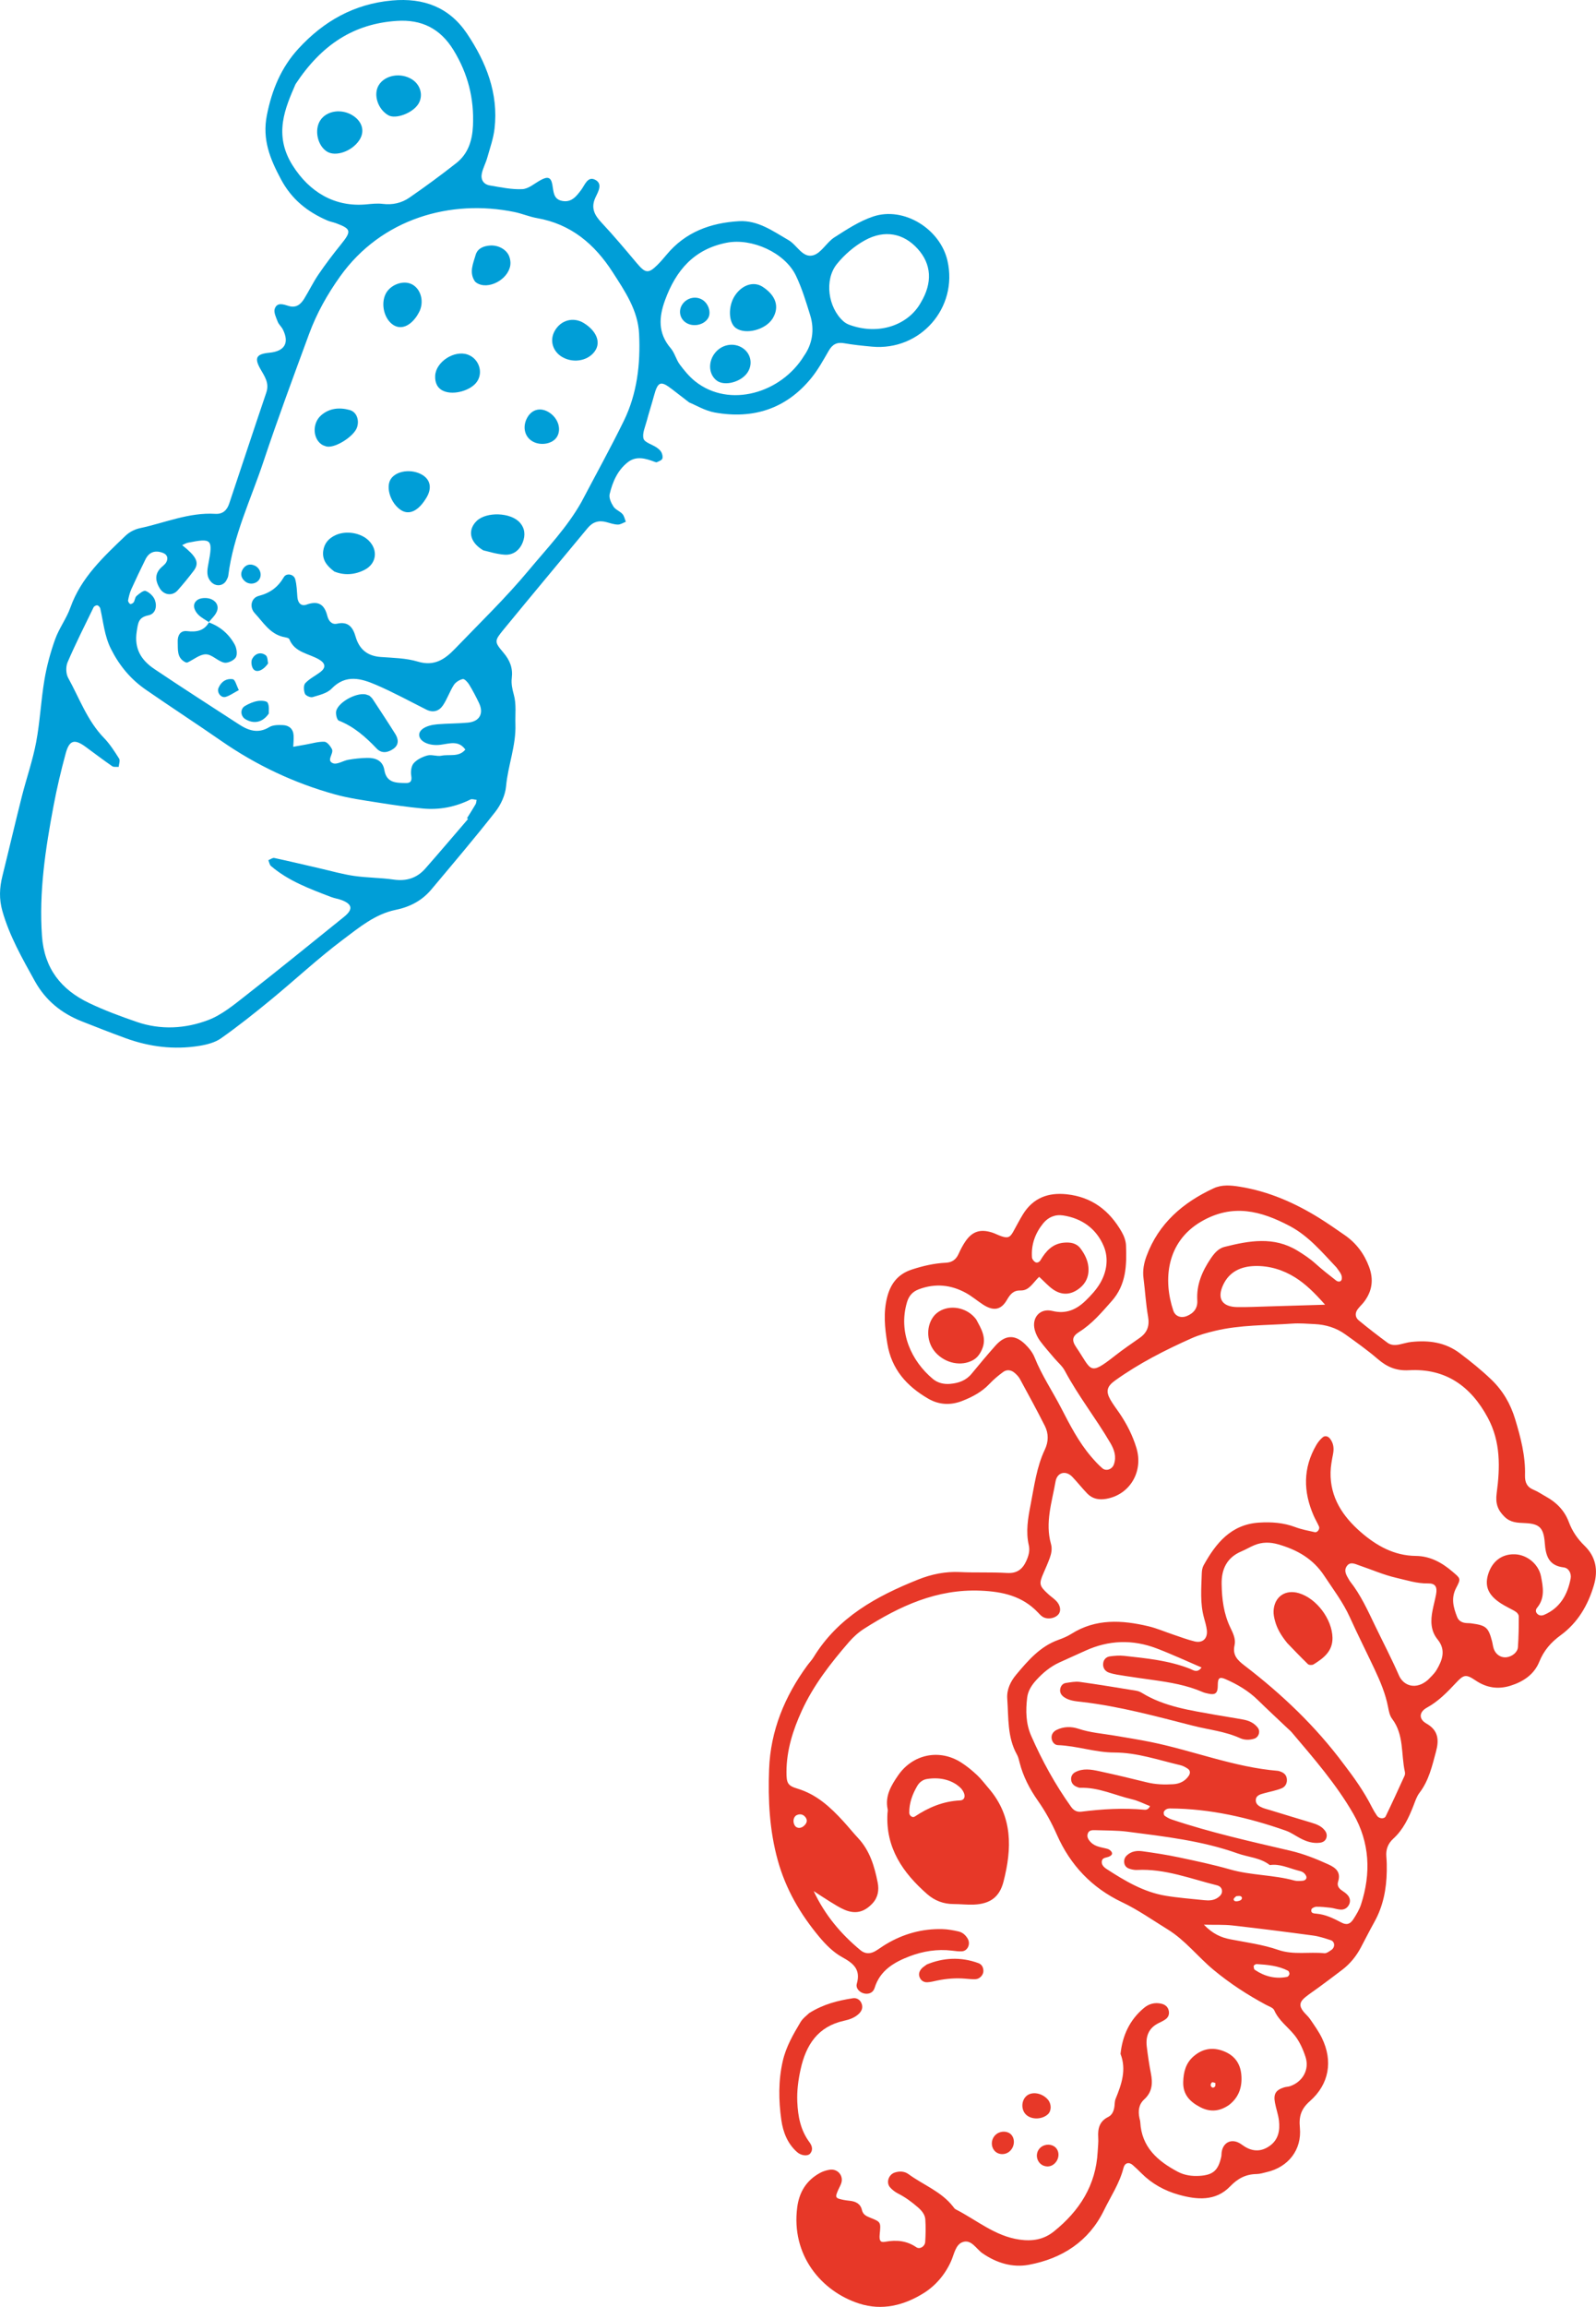 <?xml version="1.0" encoding="UTF-8"?>
<svg id="_レイヤー_1" data-name="レイヤー 1" xmlns="http://www.w3.org/2000/svg" version="1.1" viewBox="0 0 135.716 196.07">
  <g>
    <path d="M58.613,34.212c-.627-.484-1.047-.807-1.467-1.131-.975-.753-1.209-.658-1.546.595-.19.705-.419,1.398-.605,2.104-.132.501-.396,1.062-.273,1.504.091.323.723.486,1.1.741.161.109.33.246.417.411.085.162.141.406.077.558-.058.138-.291.208-.455.29-.047.023-.13-.008-.191-.031-.765-.287-1.56-.529-2.279.03-.875.68-1.303,1.678-1.55,2.718-.075.315.13.753.327,1.058.169.263.542.385.761.628.153.17.197.437.29.66-.227.086-.456.245-.681.24-.325-.007-.651-.121-.971-.209-.647-.179-1.169-.012-1.598.506-2.372,2.864-4.759,5.716-7.118,8.59-.818.997-.836,1.062-.047,1.991.559.659.82,1.314.714,2.178-.055.446.042.932.167,1.373.241.849.114,1.695.143,2.545.061,1.825-.635,3.496-.794,5.268-.067.75-.441,1.568-.912,2.169-1.759,2.243-3.609,4.417-5.441,6.602-.795.948-1.81,1.483-3.048,1.737-1.732.355-3.103,1.502-4.462,2.522-2.121,1.591-4.067,3.414-6.118,5.1-1.384,1.139-2.791,2.257-4.254,3.29-.515.364-1.211.541-1.85.644-2.143.346-4.244.086-6.279-.656-1.248-.455-2.485-.941-3.72-1.429-1.726-.682-3.083-1.782-3.996-3.434-1.061-1.919-2.15-3.814-2.754-5.951-.284-1.005-.245-1.958,0-2.944.56-2.255,1.086-4.519,1.655-6.772.39-1.543.923-3.056,1.218-4.616.331-1.755.41-3.556.707-5.318.197-1.168.512-2.329.912-3.445.334-.932.964-1.759,1.295-2.691.906-2.549,2.815-4.304,4.68-6.096.32-.307.78-.552,1.213-.644,2.134-.452,4.185-1.36,6.43-1.222.637.039.994-.315,1.179-.867,1.055-3.148,2.09-6.302,3.158-9.446.278-.819-.157-1.382-.518-2.025-.524-.934-.315-1.251.778-1.356,1.302-.125,1.718-.836,1.144-1.981-.118-.235-.347-.42-.438-.661-.135-.354-.355-.794-.249-1.096.204-.585.749-.369,1.19-.235.633.192,1.021-.143,1.317-.624.418-.679.766-1.404,1.214-2.061.598-.875,1.241-1.723,1.908-2.548.907-1.123.88-1.316-.401-1.795-.249-.093-.518-.135-.76-.24-1.687-.733-3.019-1.783-3.931-3.483-.936-1.746-1.614-3.393-1.209-5.455.423-2.154,1.217-4.068,2.692-5.672C27.525,1.801,30.103.334,33.337.041c2.699-.244,4.879.584,6.381,2.826,1.621,2.419,2.679,5.064,2.336,8.063-.097.843-.393,1.666-.625,2.491-.125.445-.358.863-.455,1.312-.114.53.138.939.682,1.03.915.153,1.847.358,2.761.313.53-.026,1.043-.489,1.556-.769.597-.326.874-.257.994.377.112.592.069,1.248.842,1.395.787.15,1.198-.389,1.612-.938.3-.399.541-1.155,1.141-.884.742.336.3,1.035.068,1.539-.405.88-.078,1.487.525,2.131,1.04,1.11,2.019,2.279,2.999,3.444.724.859.981.904,1.738.157.283-.279.544-.584.799-.89,1.599-1.924,3.747-2.7,6.149-2.838,1.615-.093,2.889.848,4.216,1.613.73.421,1.195,1.551,2.109,1.282.681-.2,1.125-1.094,1.78-1.515,1.055-.677,2.139-1.389,3.313-1.78,2.599-.865,5.69,1.052,6.309,3.757.917,4.007-2.312,7.686-6.419,7.306-.793-.073-1.587-.154-2.371-.291-.62-.109-.996.104-1.304.636-.464.801-.915,1.628-1.498,2.34-2.135,2.607-4.937,3.499-8.199,2.912-.825-.149-1.592-.618-2.162-.849ZM49.457,42.64c1.202-2.288,2.456-4.55,3.591-6.871,1.134-2.318,1.418-4.829,1.299-7.379-.094-2.013-1.199-3.625-2.243-5.248-1.537-2.389-3.549-4.101-6.442-4.605-.651-.114-1.274-.385-1.924-.518-5.416-1.109-11.299.549-14.818,5.478-1.094,1.533-1.993,3.138-2.636,4.886-1.326,3.607-2.668,7.211-3.883,10.857-1.068,3.206-2.564,6.285-2.991,9.691-.016.127-.085.252-.144.37-.264.524-.924.59-1.322.148-.41-.454-.332-.954-.229-1.497.407-2.132.305-2.231-1.728-1.826-.173.034-.332.138-.497.21.145.12.293.236.434.36.847.747.999,1.22.542,1.823-.433.571-.887,1.127-1.363,1.662-.441.496-1.163.41-1.518-.175-.33-.543-.457-1.111.009-1.655.171-.2.426-.346.546-.568.179-.332.094-.653-.298-.796-.679-.246-1.172-.057-1.481.572-.409.832-.812,1.669-1.192,2.514-.134.298-.213.624-.276.946-.019.096.082.264.174.315.06.033.247-.058.301-.142.105-.164.107-.419.241-.534.229-.198.594-.501.778-.431.319.12.662.447.781.766.199.533.071,1.178-.541,1.304-.854.176-.883.627-1,1.374-.233,1.491.402,2.455,1.506,3.197,2.37,1.595,4.778,3.133,7.173,4.692.818.533,1.638.822,2.594.241.309-.188.77-.187,1.157-.17.516.022.875.314.909.869.02.323-.018.649-.03.974.367-.066.734-.133,1.101-.197.517-.09,1.037-.253,1.549-.232.225.009.503.359.636.617.199.384-.521.979.1,1.213.347.131.86-.224,1.308-.3.521-.089,1.053-.146,1.582-.157.726-.015,1.339.225,1.473,1.036.181,1.1,1.008,1.085,1.814,1.103.395.009.551-.158.472-.619-.059-.344-.003-.828.208-1.068.283-.32.744-.545,1.17-.659.365-.098.804.098,1.182.021.685-.14,1.491.149,2.039-.522-.573-.807-1.338-.507-2.103-.409-.979.125-1.78-.272-1.821-.803-.037-.47.57-.857,1.56-.938.859-.07,1.726-.058,2.584-.139.994-.094,1.37-.781.941-1.674-.256-.533-.531-1.06-.839-1.564-.124-.203-.395-.498-.538-.467-.283.061-.608.265-.764.507-.355.553-.564,1.202-.934,1.743-.323.473-.828.637-1.404.347-1.414-.71-2.806-1.472-4.257-2.097-1.28-.551-2.588-.938-3.802.32-.381.395-1.048.543-1.612.714-.183.056-.588-.122-.652-.286-.103-.265-.131-.721.029-.894.352-.38.848-.622,1.271-.94.493-.371.461-.743-.083-1.068-.881-.525-2.078-.578-2.545-1.737-.049-.121-.352-.153-.544-.199-1.127-.275-1.684-1.249-2.394-2.007-.479-.511-.308-1.304.338-1.469.973-.25,1.638-.746,2.136-1.598.215-.368.844-.256.963.167.139.493.144,1.025.188,1.542.042.495.33.792.778.63.992-.36,1.52-.023,1.764.947.106.423.368.775.834.671.963-.214,1.348.322,1.572,1.098.315,1.089,1.007,1.654,2.153,1.735,1.054.074,2.145.092,3.142.392,1.398.421,2.294-.193,3.16-1.094,2.113-2.197,4.308-4.313,6.264-6.662,1.572-1.888,3.284-3.663,4.501-5.836ZM39.799,69.617c-.028-.026-.056-.053-.084-.079.245-.395.498-.785.73-1.187.06-.104.057-.245.083-.368-.176-.014-.386-.098-.521-.031-1.283.637-2.64.901-4.055.767-1.254-.119-2.503-.298-3.747-.496-1.245-.199-2.505-.367-3.716-.702-3.48-.964-6.707-2.489-9.681-4.553-2.127-1.476-4.3-2.886-6.427-4.361-1.274-.883-2.231-2.033-2.941-3.443-.558-1.108-.647-2.289-.913-3.446-.025-.108-.15-.247-.249-.268-.094-.019-.273.072-.317.163-.755,1.549-1.531,3.091-2.213,4.672-.161.374-.148.975.046,1.326.96,1.733,1.623,3.642,3.046,5.108.503.519.903,1.147,1.29,1.762.102.161-.019.463-.037.7-.185-.015-.416.035-.549-.056-.763-.528-1.503-1.089-2.251-1.639-.95-.699-1.394-.594-1.704.543-.402,1.472-.753,2.962-1.035,4.461-.689,3.654-1.248,7.315-.984,11.067.194,2.754,1.625,4.558,3.999,5.692,1.314.628,2.692,1.137,4.072,1.611,2.026.695,4.11.579,6.062-.16,1.148-.435,2.167-1.28,3.156-2.053,2.821-2.207,5.601-4.467,8.39-6.715.775-.625.726-1.06-.147-1.411-.306-.123-.645-.165-.953-.283-1.799-.69-3.615-1.354-5.108-2.633-.123-.106-.149-.325-.22-.492.169-.067.356-.221.504-.189,1.296.276,2.585.587,3.877.884.965.221,1.922.497,2.899.639,1.115.162,2.256.151,3.371.312,1.088.157,1.981-.126,2.692-.933,1.224-1.39,2.421-2.804,3.63-4.208ZM25.129,7.156c-.851,1.981-1.908,4.267-.25,6.898,1.433,2.275,3.587,3.566,6.274,3.316.459-.043.931-.098,1.383-.042.837.105,1.613-.07,2.276-.528,1.359-.939,2.693-1.918,3.991-2.939,1.001-.788,1.355-1.903,1.415-3.159.11-2.322-.425-4.432-1.648-6.435-1.136-1.861-2.739-2.626-4.822-2.491-3.633.237-6.386,1.989-8.619,5.38ZM68.376,30.237c.67-.953.918-2.161.519-3.444-.353-1.137-.699-2.292-1.211-3.36-.942-1.966-3.753-3.216-5.877-2.805-2.783.539-4.326,2.345-5.253,4.879-.538,1.47-.61,2.819.482,4.094.336.393.458.963.771,1.383.389.522.819,1.043,1.327,1.443,2.907,2.293,7.302.981,9.242-2.19ZM78.304,25.713c1.004-1.677.912-3.254-.266-4.561-1.186-1.316-2.802-1.659-4.492-.727-.897.495-1.739,1.218-2.383,2.018-1.087,1.348-.746,3.703.55,4.86.144.128.323.234.504.301,2.527.93,5.034.012,6.087-1.891Z" style="fill: #009ed7; stroke-width: 0px;"/>
    <path d="M31.408,59.127c.09.089.202.167.271.274.65.99,1.305,1.978,1.933,2.982.266.425.328.899-.129,1.239-.458.341-1.017.46-1.446.009-.94-.988-1.932-1.869-3.228-2.381-.166-.066-.291-.602-.213-.851.23-.74,1.631-1.496,2.434-1.391.127.017.249.077.378.118Z" style="fill: #009ed7; stroke-width: 0px;"/>
    <path d="M41.094,46.774c-1.201-.702-1.327-1.757-.557-2.499.827-.796,2.884-.729,3.661.135.445.494.488,1.084.256,1.679-.267.686-.82,1.102-1.536,1.057-.714-.046-1.416-.282-1.825-.371Z" style="fill: #009ed7; stroke-width: 0px;"/>
    <path d="M28.421,48.572c-.646-.488-1.034-.999-.935-1.749.086-.654.478-1.079,1.058-1.343.888-.404,2.123-.2,2.795.451.824.797.694,1.964-.323,2.495-.862.45-1.774.487-2.595.147Z" style="fill: #009ed7; stroke-width: 0px;"/>
    <path d="M17.742,52.896c.979.347,1.725.995,2.215,1.886.167.305.249.831.094,1.091-.159.267-.699.516-.996.447-.543-.128-1.027-.698-1.542-.706-.516-.009-1.039.446-1.562.689-.051.024-.137.008-.192-.02-.747-.378-.618-1.098-.646-1.738-.022-.524.213-.969.791-.902.793.092,1.444-.011,1.872-.754l-.034.007Z" style="fill: #009ed7; stroke-width: 0px;"/>
    <path d="M50.641,29.76c-.536.881-1.819,1.156-2.807.6-.821-.462-1.113-1.403-.682-2.202.517-.959,1.611-1.256,2.519-.683,1.025.647,1.412,1.558.97,2.285Z" style="fill: #009ed7; stroke-width: 0px;"/>
    <path d="M40.578,32.415c-.502.765-1.971,1.199-2.852.822-.559-.24-.745-.736-.721-1.292.052-1.197,1.643-2.217,2.775-1.803.93.339,1.326,1.468.798,2.273Z" style="fill: #009ed7; stroke-width: 0px;"/>
    <path d="M35.467,26.827c-.595.904-1.362,1.201-2.002.806-.781-.482-1.108-1.763-.675-2.645.378-.77,1.445-1.186,2.184-.85.746.339,1.088,1.335.747,2.211-.071.182-.184.349-.255.479Z" style="fill: #009ed7; stroke-width: 0px;"/>
    <path d="M36.283,42.265c-.676,1.158-1.487,1.556-2.204,1.08-.856-.569-1.296-1.903-.86-2.609.454-.735,1.797-.918,2.701-.369.679.414.815,1.123.364,1.898Z" style="fill: #009ed7; stroke-width: 0px;"/>
    <path d="M40.532,24.042c-.05-.042-.113-.075-.149-.127-.516-.761-.143-1.524.064-2.251.157-.553.685-.763,1.242-.797.688-.042,1.38.337,1.606.908.092.232.136.514.101.759-.177,1.244-1.901,2.14-2.864,1.508Z" style="fill: #009ed7; stroke-width: 0px;"/>
    <path d="M27.462,37.844c-.864-.455-.96-1.851-.148-2.551.709-.611,1.561-.682,2.425-.443.58.161.833.841.622,1.472-.249.743-1.754,1.725-2.525,1.639-.127-.014-.249-.077-.373-.118Z" style="fill: #009ed7; stroke-width: 0px;"/>
    <path d="M47.361,37.13c-.372.611-1.412.792-2.11.366-.682-.416-.844-1.312-.373-2.072.419-.676,1.168-.812,1.864-.339.733.497,1.008,1.406.619,2.045Z" style="fill: #009ed7; stroke-width: 0px;"/>
    <path d="M22.859,60.646c-.529.773-1.275.905-1.988.484-.424-.25-.468-.869-.042-1.124.326-.195.698-.356,1.068-.422.284-.05.77-.023.861.14.16.286.086.702.1.922Z" style="fill: #009ed7; stroke-width: 0px;"/>
    <path d="M17.776,52.89c-.322-.224-.696-.401-.953-.684-.325-.358-.505-.875-.039-1.211.258-.186.748-.207,1.072-.107.464.143.794.559.585,1.08-.139.347-.46.622-.7.929,0,0,.034-.007.034-.007Z" style="fill: #009ed7; stroke-width: 0px;"/>
    <path d="M22.059,49.231c-.235.397-.819.499-1.204.195-.359-.283-.444-.67-.212-1.045.226-.366.593-.505,1.021-.306.449.209.633.755.395,1.156Z" style="fill: #009ed7; stroke-width: 0px;"/>
    <path d="M20.31,58.655c-.474.251-.782.484-1.129.578-.394.108-.755-.384-.603-.754.225-.55.684-.835,1.225-.747.192.031.306.535.507.923Z" style="fill: #009ed7; stroke-width: 0px;"/>
    <path d="M22.797,56.388c-.429.617-.989.815-1.253.483-.159-.199-.218-.641-.104-.861.233-.449.712-.64,1.155-.317.179.131.161.533.202.695Z" style="fill: #009ed7; stroke-width: 0px;"/>
    <path d="M27.806,12.885c-.807-.504-1.097-1.839-.576-2.647.552-.855,1.874-1.032,2.833-.378.771.526.965,1.337.492,2.054-.624.945-2.008,1.434-2.749.971Z" style="fill: #009ed7; stroke-width: 0px;"/>
    <path d="M33.019,9.795c-.9-.515-1.297-1.773-.808-2.563.529-.856,1.866-1.088,2.818-.489.73.46.977,1.357.566,2.059-.463.793-1.934,1.36-2.576.993Z" style="fill: #009ed7; stroke-width: 0px;"/>
    <path d="M62.485,25.137c.609-.931,1.608-1.253,2.362-.762,1.14.742,1.451,1.708.862,2.682-.588.973-2.306,1.423-3.138.822-.628-.454-.672-1.847-.086-2.742Z" style="fill: #009ed7; stroke-width: 0px;"/>
    <path d="M63.175,29.599c.69.475.856,1.375.382,2.074-.545.805-1.939,1.17-2.6.681-.673-.499-.767-1.516-.21-2.286.576-.797,1.65-1.004,2.428-.469Z" style="fill: #009ed7; stroke-width: 0px;"/>
    <path d="M60.208,27.051c-.368.595-1.308.771-1.906.356-.51-.354-.628-1.036-.268-1.552.396-.567,1.173-.725,1.73-.35.51.343.725,1.091.444,1.547Z" style="fill: #009ed7; stroke-width: 0px;"/>
  </g>
  <g>
    <path d="M69.186,160.719c.954,2.046,2.325,3.665,3.985,5.039.406.336.852.324,1.291.059.297-.179.577-.388.875-.567,1.477-.885,3.078-1.33,4.8-1.286.458.012.918.098,1.367.198.348.078.61.309.792.629.249.437-.008,1.029-.495,1.06-.284.018-.574-.025-.859-.059-1.237-.148-2.456.049-3.585.479-1.3.495-2.524,1.189-2.982,2.687-.112.365-.421.543-.817.491-.415-.055-.816-.431-.699-.84.347-1.223-.288-1.736-1.255-2.267-.74-.406-1.387-1.059-1.937-1.718-1.606-1.925-2.845-4.037-3.529-6.505-.71-2.559-.834-5.14-.738-7.745.121-3.28,1.326-6.196,3.254-8.827.171-.233.377-.444.527-.69,2.078-3.398,5.348-5.189,8.896-6.605,1.141-.455,2.315-.696,3.56-.635,1.329.065,2.665-.005,3.992.077.835.051,1.309-.303,1.632-1.002.199-.431.333-.883.225-1.348-.271-1.167-.07-2.316.151-3.446.31-1.585.507-3.207,1.212-4.692.32-.673.326-1.366-.002-2.015-.679-1.343-1.4-2.665-2.119-3.987-.108-.198-.279-.372-.452-.52-.292-.25-.655-.301-.962-.079-.418.303-.819.642-1.174,1.017-.657.695-1.474,1.122-2.34,1.458-.969.376-1.953.327-2.852-.193-1.833-1.058-3.142-2.504-3.496-4.701-.214-1.33-.351-2.626-.007-3.956.302-1.163.941-1.952,2.099-2.329.942-.307,1.897-.528,2.887-.575.518-.025.86-.262,1.075-.735.167-.368.353-.733.58-1.067.583-.856,1.256-1.081,2.255-.773.276.085.533.229.806.321.545.183.73.113,1-.361.286-.502.542-1.022.847-1.512.861-1.382,2.131-1.861,3.717-1.692,2.143.229,3.638,1.386,4.675,3.201.196.343.351.759.365,1.147.063,1.688.023,3.336-1.217,4.732-.849.956-1.656,1.923-2.757,2.614-.601.377-.663.717-.258,1.311,1.332,1.953,1.052,2.481,3.288.722.682-.537,1.403-1.023,2.113-1.524.636-.448.846-1.013.707-1.802-.19-1.081-.248-2.184-.389-3.274-.085-.654.033-1.27.257-1.873,1.031-2.783,3.096-4.552,5.709-5.763.708-.328,1.47-.255,2.223-.134,2.442.393,4.659,1.363,6.745,2.654.738.457,1.447.959,2.163,1.451.985.677,1.666,1.581,2.085,2.706.399,1.071.269,2.045-.408,2.951-.172.231-.394.426-.565.657-.242.327-.207.692.087.935.802.663,1.628,1.298,2.465,1.917.288.213.655.21,1.006.138.34-.07.675-.181,1.019-.216,1.48-.155,2.872.024,4.117.964.926.699,1.822,1.419,2.662,2.223.995.951,1.646,2.076,2.039,3.377.47,1.557.886,3.124.837,4.769-.017.585.157.999.732,1.234.372.152.709.39,1.064.586.894.493,1.569,1.188,1.93,2.152.291.775.735,1.433,1.329,2.009.97.94,1.179,2.079.806,3.354-.503,1.715-1.38,3.205-2.83,4.263-.828.604-1.428,1.295-1.814,2.249-.44,1.089-1.371,1.703-2.46,2.042-1.05.326-2.028.181-2.972-.458-.804-.544-1.003-.484-1.634.192-.753.805-1.505,1.586-2.494,2.129-.674.369-.704.972-.046,1.345,1.028.583,1.087,1.399.825,2.375-.33,1.228-.607,2.472-1.409,3.519-.24.313-.365.72-.512,1.095-.404,1.032-.867,2.028-1.704,2.791-.464.423-.657.928-.6,1.552.037.403.041.81.035,1.215-.026,1.526-.306,2.989-1.063,4.34-.396.707-.757,1.433-1.138,2.148-.386.725-.889,1.358-1.538,1.862-.686.532-1.388,1.044-2.085,1.561-.372.276-.765.526-1.121.82-.478.394-.514.729-.155,1.189.178.228.412.414.573.651.357.525.736,1.046,1.012,1.614.948,1.948.624,3.915-1.017,5.362-.751.661-.95,1.291-.857,2.261.181,1.888-.996,3.358-2.824,3.776-.282.065-.567.159-.852.163-.92.014-1.6.371-2.261,1.056-1.237,1.283-2.841,1.133-4.388.695-1.176-.333-2.249-.919-3.132-1.8-.246-.245-.494-.489-.757-.716-.325-.28-.673-.195-.786.25-.333,1.31-1.089,2.429-1.668,3.615-1.278,2.624-3.553,4.086-6.369,4.611-1.398.261-2.738-.142-3.95-.973-.541-.371-.956-1.24-1.718-.942-.581.227-.698,1.03-.951,1.601-.514,1.158-1.34,2.109-2.348,2.734-1.654,1.026-3.513,1.511-5.481.874-3.21-1.038-5.797-4.116-5.255-8.196.171-1.286.789-2.288,1.947-2.911.249-.134.537-.222.817-.265.639-.097,1.15.455.999,1.07-.054.22-.182.422-.275.633-.294.667-.269.717.472.866.17.034.344.05.516.071.495.06.898.243,1.023.782.089.385.356.519.708.657.915.36.903.39.805,1.396-.053.545.045.724.456.65.95-.172,1.827-.105,2.655.462.3.205.734-.065.758-.453.04-.632.05-1.27.01-1.902-.027-.417-.3-.747-.612-1.02-.524-.458-1.079-.87-1.706-1.188-.251-.127-.491-.311-.677-.52-.364-.409-.13-1.096.4-1.267.413-.133.828-.108,1.166.139,1.254.918,2.776,1.469,3.774,2.74.071.091.141.202.237.251,1.783.907,3.335,2.274,5.426,2.573,1.108.158,2.067-.003,2.933-.701,2.168-1.746,3.564-3.917,3.714-6.77.021-.405.075-.812.048-1.214-.049-.753.106-1.372.847-1.74.334-.166.471-.496.526-.854.035-.229.019-.477.104-.685.506-1.237.941-2.476.418-3.823.166-1.561.78-2.899,2.004-3.912.42-.348.922-.48,1.467-.353.296.069.532.234.617.541.084.303.011.583-.245.773-.183.136-.397.233-.604.335-.849.418-1.116,1.133-1.005,2.018.093.746.198,1.493.345,2.231.168.844.132,1.602-.561,2.231-.475.432-.536,1.001-.404,1.604.025.113.06.226.066.341.116,2.119,1.472,3.299,3.184,4.207.58.308,1.206.391,1.854.352,1.16-.071,1.6-.464,1.855-1.656.012-.056.011-.115.013-.173.035-1.004.862-1.442,1.685-.855.047.034.096.065.143.098.743.526,1.506.577,2.26.047.755-.53.898-1.324.798-2.165-.061-.513-.247-1.011-.341-1.522-.137-.741.07-1.069.784-1.295.165-.052.347-.048.51-.104,1.064-.369,1.655-1.407,1.309-2.476-.211-.652-.508-1.32-.93-1.849-.57-.713-1.35-1.245-1.735-2.131-.094-.216-.457-.327-.708-.462-1.58-.85-3.057-1.809-4.456-2.97-1.334-1.107-2.393-2.511-3.896-3.434-1.282-.787-2.506-1.66-3.874-2.309-2.561-1.215-4.4-3.142-5.546-5.739-.444-1.007-.97-1.97-1.607-2.877-.7-.998-1.266-2.074-1.567-3.271-.056-.224-.108-.459-.219-.657-.834-1.487-.709-3.139-.827-4.746-.058-.794.279-1.481.772-2.068,1.007-1.198,2.026-2.389,3.573-2.942.38-.136.763-.294,1.103-.509,2.074-1.311,4.292-1.18,6.537-.652.729.171,1.425.477,2.139.715.604.201,1.201.433,1.818.579.689.163,1.121-.267,1.027-.985-.044-.342-.143-.679-.236-1.013-.35-1.253-.23-2.529-.191-3.8.007-.227.047-.478.155-.672,1.046-1.883,2.331-3.475,4.708-3.629,1.047-.068,2.077.002,3.079.379.536.202,1.109.309,1.671.434.213.048.446-.272.355-.479-.138-.316-.319-.613-.457-.929-.887-2.034-.914-4.041.225-5.996.143-.245.331-.482.548-.662.198-.165.455-.089.611.107.308.386.36.829.267,1.314-.098.509-.199,1.025-.211,1.54-.052,2.149,1.043,3.772,2.571,5.1,1.323,1.149,2.825,2.004,4.679,2.023,1.207.012,2.211.557,3.118,1.337.671.577.742.572.319,1.367-.465.875-.244,1.68.081,2.5.115.291.364.443.667.49.171.026.348.014.519.037,1.269.171,1.461.334,1.774,1.511.059.223.078.459.156.675.173.479.615.752,1.077.697.472-.057.94-.417.971-.858.061-.862.073-1.728.073-2.592,0-.238-.205-.402-.416-.518-.355-.195-.723-.37-1.065-.586-1.085-.685-1.431-1.448-1.138-2.452.333-1.142,1.177-1.787,2.287-1.747,1.028.037,2.015.822,2.222,1.882.177.904.348,1.843-.331,2.66-.115.139-.145.323-.023.476.166.208.406.222.625.127,1.353-.583,1.986-1.716,2.249-3.083.081-.422-.153-.894-.59-.946-1.284-.152-1.529-1.001-1.609-2.071-.096-1.285-.436-1.642-1.675-1.696-.653-.028-1.236-.034-1.751-.541-.583-.575-.781-1.135-.665-2,.291-2.18.351-4.357-.754-6.413-1.449-2.697-3.599-4.211-6.706-4.039-1.091.061-1.872-.282-2.656-.956-.875-.753-1.824-1.425-2.764-2.099-.77-.552-1.655-.822-2.602-.866-.636-.029-1.277-.087-1.909-.042-2.189.154-4.401.099-6.554.614-.674.161-1.354.346-1.984.626-2.275,1.014-4.492,2.142-6.524,3.6-.687.493-.802.91-.398,1.622.228.401.514.769.775,1.152.623.916,1.123,1.9,1.442,2.957.613,2.028-.578,3.984-2.579,4.325-.615.105-1.163,0-1.599-.45-.442-.457-.835-.961-1.274-1.421-.545-.57-1.288-.398-1.426.396-.304,1.752-.903,3.492-.388,5.31.115.404.035.811-.105,1.195-.158.434-.347.857-.531,1.28-.4.917-.367,1.083.408,1.791.213.195.458.357.661.561.349.349.438.805.244,1.097-.265.399-.98.536-1.404.252-.142-.095-.261-.228-.38-.353-1.33-1.402-3.002-1.776-4.879-1.855-3.727-.157-6.877,1.31-9.895,3.229-.482.306-.927.707-1.301,1.14-1.555,1.797-3.018,3.67-4.012,5.845-.749,1.639-1.293,3.35-1.298,5.183-.003.948.09,1.176.931,1.428,1.63.489,2.805,1.576,3.908,2.782.43.47.829.968,1.263,1.434.991,1.065,1.382,2.396,1.654,3.766.126.633.034,1.268-.452,1.784-.687.729-1.431.926-2.358.535-.423-.178-.817-.434-1.211-.675-.487-.298-.96-.618-1.439-.929ZM97.796,153.513c-.514-.2-1.012-.463-1.543-.586-1.459-.339-2.842-1.025-4.388-.974-.11.004-.226-.048-.331-.093-.292-.125-.454-.35-.453-.67.001-.251.14-.452.348-.563.659-.353,1.358-.233,2.036-.086,1.357.294,2.708.614,4.056.948.742.184,1.49.207,2.241.161.54-.033,1.014-.251,1.324-.718.139-.209.144-.453-.09-.607-.19-.125-.403-.242-.623-.293-1.855-.434-3.677-1.075-5.608-1.077-1.633-.002-3.184-.57-4.807-.628-.292-.01-.513-.287-.537-.602-.024-.311.145-.554.427-.692.605-.295,1.244-.303,1.862-.097.999.334,2.041.407,3.066.582,1.027.175,2.056.336,3.077.543,3.624.737,7.096,2.144,10.818,2.452.057.005.113.026.167.044.288.097.523.256.579.579.068.39-.098.725-.434.861-.478.194-.998.284-1.498.423-.336.093-.714.183-.698.626.012.318.287.487.562.599.213.087.44.141.662.208,1.161.354,2.321.713,3.485,1.058.452.134.88.291,1.174.685.147.197.192.421.105.651-.092.241-.308.346-.542.376-.598.076-1.145-.104-1.665-.378-.409-.215-.793-.497-1.224-.648-3.184-1.116-6.442-1.868-9.838-1.886-.112,0-.238.018-.334.071-.09.05-.189.146-.211.24-.022.095.01.259.08.309.183.132.389.246.603.318,3.296,1.106,6.686,1.861,10.064,2.649,1.145.267,2.199.688,3.253,1.167.654.297,1.076.672.824,1.466-.1.315.04.554.307.738.189.13.392.26.531.435.187.236.233.523.077.81-.155.283-.414.413-.716.393-.285-.019-.563-.126-.848-.16-.398-.048-.801-.089-1.201-.083-.147.002-.394.122-.42.231-.082.336.227.34.437.358.772.067,1.439.399,2.109.751.452.238.749.146,1.033-.296.248-.387.496-.793.637-1.226.869-2.661.749-5.288-.654-7.722-1.447-2.512-3.354-4.704-5.225-6.911-.112-.132-.248-.243-.374-.362-.839-.796-1.689-1.582-2.515-2.392-.8-.783-1.741-1.336-2.756-1.778-.509-.222-.654-.097-.652.526.002.659-.195.84-.788.712-.169-.037-.343-.072-.5-.141-1.343-.584-2.769-.82-4.204-1.022-.801-.113-1.603-.222-2.402-.348-.455-.072-.921-.129-1.354-.277-.342-.117-.554-.421-.494-.821.048-.323.275-.525.576-.565.397-.053.809-.087,1.205-.043,1.897.21,3.801.391,5.604,1.102.27.107.603.396.978-.112-1.298-.555-2.544-1.137-3.825-1.624-2.041-.776-4.077-.71-6.073.205-.736.338-1.479.662-2.214,1.002-.747.346-1.37.863-1.922,1.463-.396.431-.725.919-.796,1.515-.131,1.103-.116,2.204.34,3.242.931,2.121,2.041,4.143,3.389,6.031.219.307.488.47.88.421,1.781-.223,3.566-.329,5.36-.165.17.016.34-.029.481-.307ZM114.28,149.958c.881,1.151,1.718,2.329,2.372,3.627.13.257.28.506.442.745.173.255.619.294.739.045.552-1.141,1.079-2.295,1.605-3.448.045-.098.047-.234.023-.342-.33-1.504-.059-3.148-1.084-4.495-.199-.261-.274-.639-.338-.976-.218-1.15-.67-2.213-1.163-3.261-.69-1.466-1.421-2.912-2.089-4.388-.578-1.277-1.418-2.378-2.182-3.536-.954-1.446-2.305-2.206-3.905-2.666-.697-.201-1.371-.205-2.037.07-.373.155-.722.368-1.095.525-1.233.519-1.706,1.504-1.686,2.769.02,1.279.175,2.537.742,3.711.228.472.475.975.357,1.495-.19.836.237,1.264.834,1.721,3.183,2.434,6.067,5.177,8.464,8.405ZM88.365,108.525c-.534.497-.834,1.173-1.568,1.157-.61-.013-.878.292-1.174.804-.511.885-1.165.96-2.041.39-.484-.315-.928-.698-1.432-.976-1.282-.707-2.623-.842-4.017-.317-.533.201-.843.548-1.006,1.096-.765,2.575.393,5.015,2.197,6.522.411.343.926.467,1.469.421.715-.061,1.35-.279,1.828-.861.661-.805,1.331-1.604,2.023-2.383.824-.927,1.654-.975,2.531-.124.325.316.635.703.8,1.117.604,1.516,1.517,2.864,2.261,4.303.743,1.438,1.483,2.886,2.546,4.129.299.349.61.696.959.993.332.282.839.08.981-.332.229-.662.036-1.238-.3-1.813-1.223-2.093-2.735-4.002-3.878-6.148-.212-.398-.59-.708-.888-1.061-.41-.487-.838-.96-1.215-1.471-.201-.274-.363-.601-.45-.929-.28-1.045.441-1.877,1.499-1.618,1.17.286,2.05-.12,2.832-.879.454-.441.898-.922,1.218-1.462.587-.99.749-2.144.312-3.174-.621-1.465-1.838-2.355-3.447-2.602-.679-.105-1.274.148-1.7.675-.678.837-1.029,1.805-.949,2.895.01.143.149.323.279.399.16.094.355-.012.444-.164.459-.779,1.024-1.407,1.996-1.492.541-.047,1.058.03,1.407.496.349.468.618.989.671,1.58.074.818-.245,1.469-.931,1.927-.712.476-1.432.429-2.106-.051-.371-.264-.68-.613-1.15-1.047ZM121.435,142.771c.138-.156.507-.465.737-.855.485-.824.798-1.684.074-2.572-.601-.738-.603-1.6-.427-2.479.09-.454.213-.901.298-1.356.118-.632-.068-.938-.671-.926-.947.02-1.816-.27-2.718-.478-1.082-.25-2.083-.694-3.122-1.045-.367-.124-.803-.377-1.098.078-.257.395-.002.773.203,1.125.029.05.057.101.093.147.905,1.147,1.5,2.468,2.128,3.771.678,1.407,1.404,2.793,2.029,4.223.389.891,1.453,1.262,2.474.368ZM113.644,107.724c-1.207-1.271-2.359-2.667-3.973-3.519-2.442-1.289-4.862-1.936-7.537-.372-2.961,1.732-3.238,4.974-2.359,7.569.165.488.668.653,1.142.458.597-.246.935-.673.895-1.334-.081-1.339.419-2.488,1.145-3.562.294-.434.644-.855,1.171-.987,2.099-.525,4.194-.91,6.213.329.544.334,1.065.68,1.54,1.111.555.502,1.15.962,1.74,1.424.133.104.358.135.446-.037.064-.124.041-.335-.02-.474-.092-.208-.251-.385-.403-.606ZM94.277,157.816c-.211.079-.507.069-.574.328-.084.327.162.559.396.711,1.559,1.011,3.155,1.963,5.023,2.274,1.083.18,2.184.258,3.278.376.409.044.814.03,1.167-.221.193-.137.359-.312.348-.565-.01-.263-.199-.42-.431-.478-2.241-.555-4.42-1.427-6.793-1.305-.224.012-.463-.039-.677-.113-.224-.077-.387-.252-.416-.507-.028-.243.045-.453.228-.622.372-.344.836-.415,1.299-.351,1.031.144,2.062.299,3.08.514,1.471.31,2.947.621,4.391,1.034,1.793.513,3.676.451,5.467.943.216.059.461.037.69.022.182-.011.361-.125.342-.309-.014-.141-.142-.303-.265-.393-.134-.098-.318-.134-.485-.178-.778-.205-1.524-.582-2.365-.454-.806-.635-1.83-.668-2.748-.995-3.025-1.078-6.197-1.434-9.354-1.843-.915-.118-1.848-.098-2.773-.13-.231-.008-.491.003-.594.259-.125.308.041.556.248.769.391.403.934.422,1.43.565.142.041.312.177.36.309.067.183-.11.292-.275.36ZM112.678,110.894c-.91-1.033-1.667-1.764-2.527-2.307-1.028-.648-2.209-1.02-3.458-.982-1.175.036-2.156.482-2.678,1.596-.552,1.177-.093,1.879,1.214,1.896.866.011,1.733-.033,2.599-.058,1.494-.042,2.988-.089,4.851-.145ZM102.37,163.587c.765.792,1.464,1.09,2.266,1.246,1.356.263,2.748.444,4.044.893,1.317.456,2.626.153,3.929.289.191.02.421-.155.605-.28.335-.228.305-.714-.055-.83-.492-.159-.992-.327-1.501-.395-2.285-.308-4.572-.598-6.863-.857-.718-.081-1.449-.043-2.425-.065ZM106.704,166.988c-.036.041-.105.087-.101.123.013.106.021.259.09.306.836.567,1.753.806,2.757.608.082-.016.183-.151.196-.242.013-.089-.049-.244-.124-.282-.833-.431-1.745-.505-2.659-.564-.052-.003-.106.033-.159.05ZM67.592,155.171c.156.233.491.257.747.039.235-.2.369-.455.167-.738-.183-.255-.461-.333-.755-.196-.293.136-.364.588-.158.895ZM105.132,161.164c-.175.135-.325.271-.155.4.094.071.31.028.448-.023.153-.057.271-.228.106-.356-.097-.075-.295-.019-.4-.021Z" style="fill: #e73828; stroke-width: 0px;"/>
    <path d="M84.101,152.031c2.034,2.384,1.95,5.104,1.233,7.895-.34,1.324-1.144,1.895-2.521,1.955-.575.025-1.154-.048-1.731-.048-.85,0-1.601-.287-2.227-.833-2.081-1.818-3.558-3.946-3.388-6.878.007-.115.038-.236.015-.345-.239-1.126.291-2.011.888-2.878,1.237-1.797,3.496-2.277,5.345-1.107.485.307.939.679,1.359,1.072.377.353.687.776,1.027,1.168ZM81.738,152.021c-.65-.678-1.701-1.011-2.918-.815-.352.057-.641.279-.82.586-.411.703-.691,1.453-.68,2.285.003.252.273.451.471.319,1.17-.78,2.422-1.303,3.85-1.369.414-.019.553-.447.098-1.007Z" style="fill: #e73828; stroke-width: 0px;"/>
    <path d="M68.807,171.103c1.226-.771,2.461-1.069,3.724-1.265.286-.044.573.098.711.395.169.364.055.68-.219.938-.348.329-.798.483-1.247.581-2.233.489-3.24,2.058-3.696,4.129-.2.908-.322,1.82-.282,2.757.053,1.238.272,2.411,1.033,3.437.209.282.335.634.068.96-.204.25-.763.195-1.111-.111-.827-.726-1.205-1.714-1.349-2.748-.232-1.664-.258-3.335.125-5.002.278-1.214.886-2.258,1.505-3.3.2-.337.553-.583.737-.771Z" style="fill: #e73828; stroke-width: 0px;"/>
    <path d="M104.526,178.9c-.793.557-1.604.645-2.46.2-.874-.455-1.483-1.061-1.451-2.15.025-.849.223-1.605.88-2.172.765-.66,1.625-.81,2.58-.431.897.357,1.382,1.018,1.477,1.958.105,1.042-.189,1.94-1.027,2.595ZM103.346,177.041c-.097-.02-.221-.086-.285-.049-.069.039-.133.193-.108.267.062.182.216.25.361.086.055-.062.025-.2.033-.303Z" style="fill: #e73828; stroke-width: 0px;"/>
    <path d="M78.806,166.971c1.362-.565,2.868-.679,4.397-.114.293.108.426.375.42.687-.007.329-.319.659-.667.677-.284.014-.57-.019-.855-.043-.807-.07-1.605-.008-2.397.155-.279.058-.559.135-.842.149-.308.015-.557-.145-.668-.441-.113-.301.01-.56.226-.775.08-.08.181-.139.385-.294Z" style="fill: #e73828; stroke-width: 0px;"/>
    <path d="M87.275,178.155c.464-.42,1.346-.274,1.835.304.316.373.311.961-.009,1.248-.519.465-1.435.464-1.881-.003-.398-.417-.372-1.162.055-1.549Z" style="fill: #e73828; stroke-width: 0px;"/>
    <path d="M86.013,181.459c.322.387.251,1.029-.153,1.388-.413.367-1.059.307-1.354-.126-.298-.437-.18-1.051.261-1.359.399-.279.97-.234,1.246.098Z" style="fill: #e73828; stroke-width: 0px;"/>
    <path d="M89.868,182.658c.28.427.125,1.046-.336,1.344-.395.255-.941.135-1.204-.265-.302-.459-.156-1.064.32-1.325.433-.238.974-.129,1.22.246Z" style="fill: #e73828; stroke-width: 0px;"/>
    <path d="M106.926,146.808c.289.321.124.855-.286.976-.407.12-.823.116-1.188-.05-1.279-.582-2.671-.715-4.01-1.056-3.13-.798-6.247-1.653-9.468-2.025-.512-.059-1.042-.095-1.489-.403-.256-.176-.395-.426-.32-.741.056-.237.218-.426.46-.463.395-.059.807-.146,1.194-.093,1.598.221,3.19.487,4.783.746.167.027.341.09.485.179,1.92,1.183,4.103,1.484,6.26,1.872.795.143,1.595.258,2.389.407.461.086.882.272,1.19.65Z" style="fill: #e73828; stroke-width: 0px;"/>
    <path d="M109.468,139.663c-.573-.709-.875-1.266-1.046-1.885-.076-.274-.136-.567-.124-.849.054-1.213.998-1.865,2.161-1.516,1.496.449,2.817,2.207,2.849,3.785.023,1.156-.766,1.74-1.614,2.269-.115.071-.387.061-.476-.026-.661-.641-1.294-1.311-1.749-1.779Z" style="fill: #e73828; stroke-width: 0px;"/>
    <path d="M83.016,112.15c.405.762.926,1.56.483,2.552-.169.377-.392.702-.769.908-.99.541-2.323.275-3.163-.641-.754-.822-.859-2.147-.205-3.051.162-.224.407-.419.655-.543.997-.497,2.312-.162,2.999.775Z" style="fill: #e73828; stroke-width: 0px;"/>
  </g>
</svg>